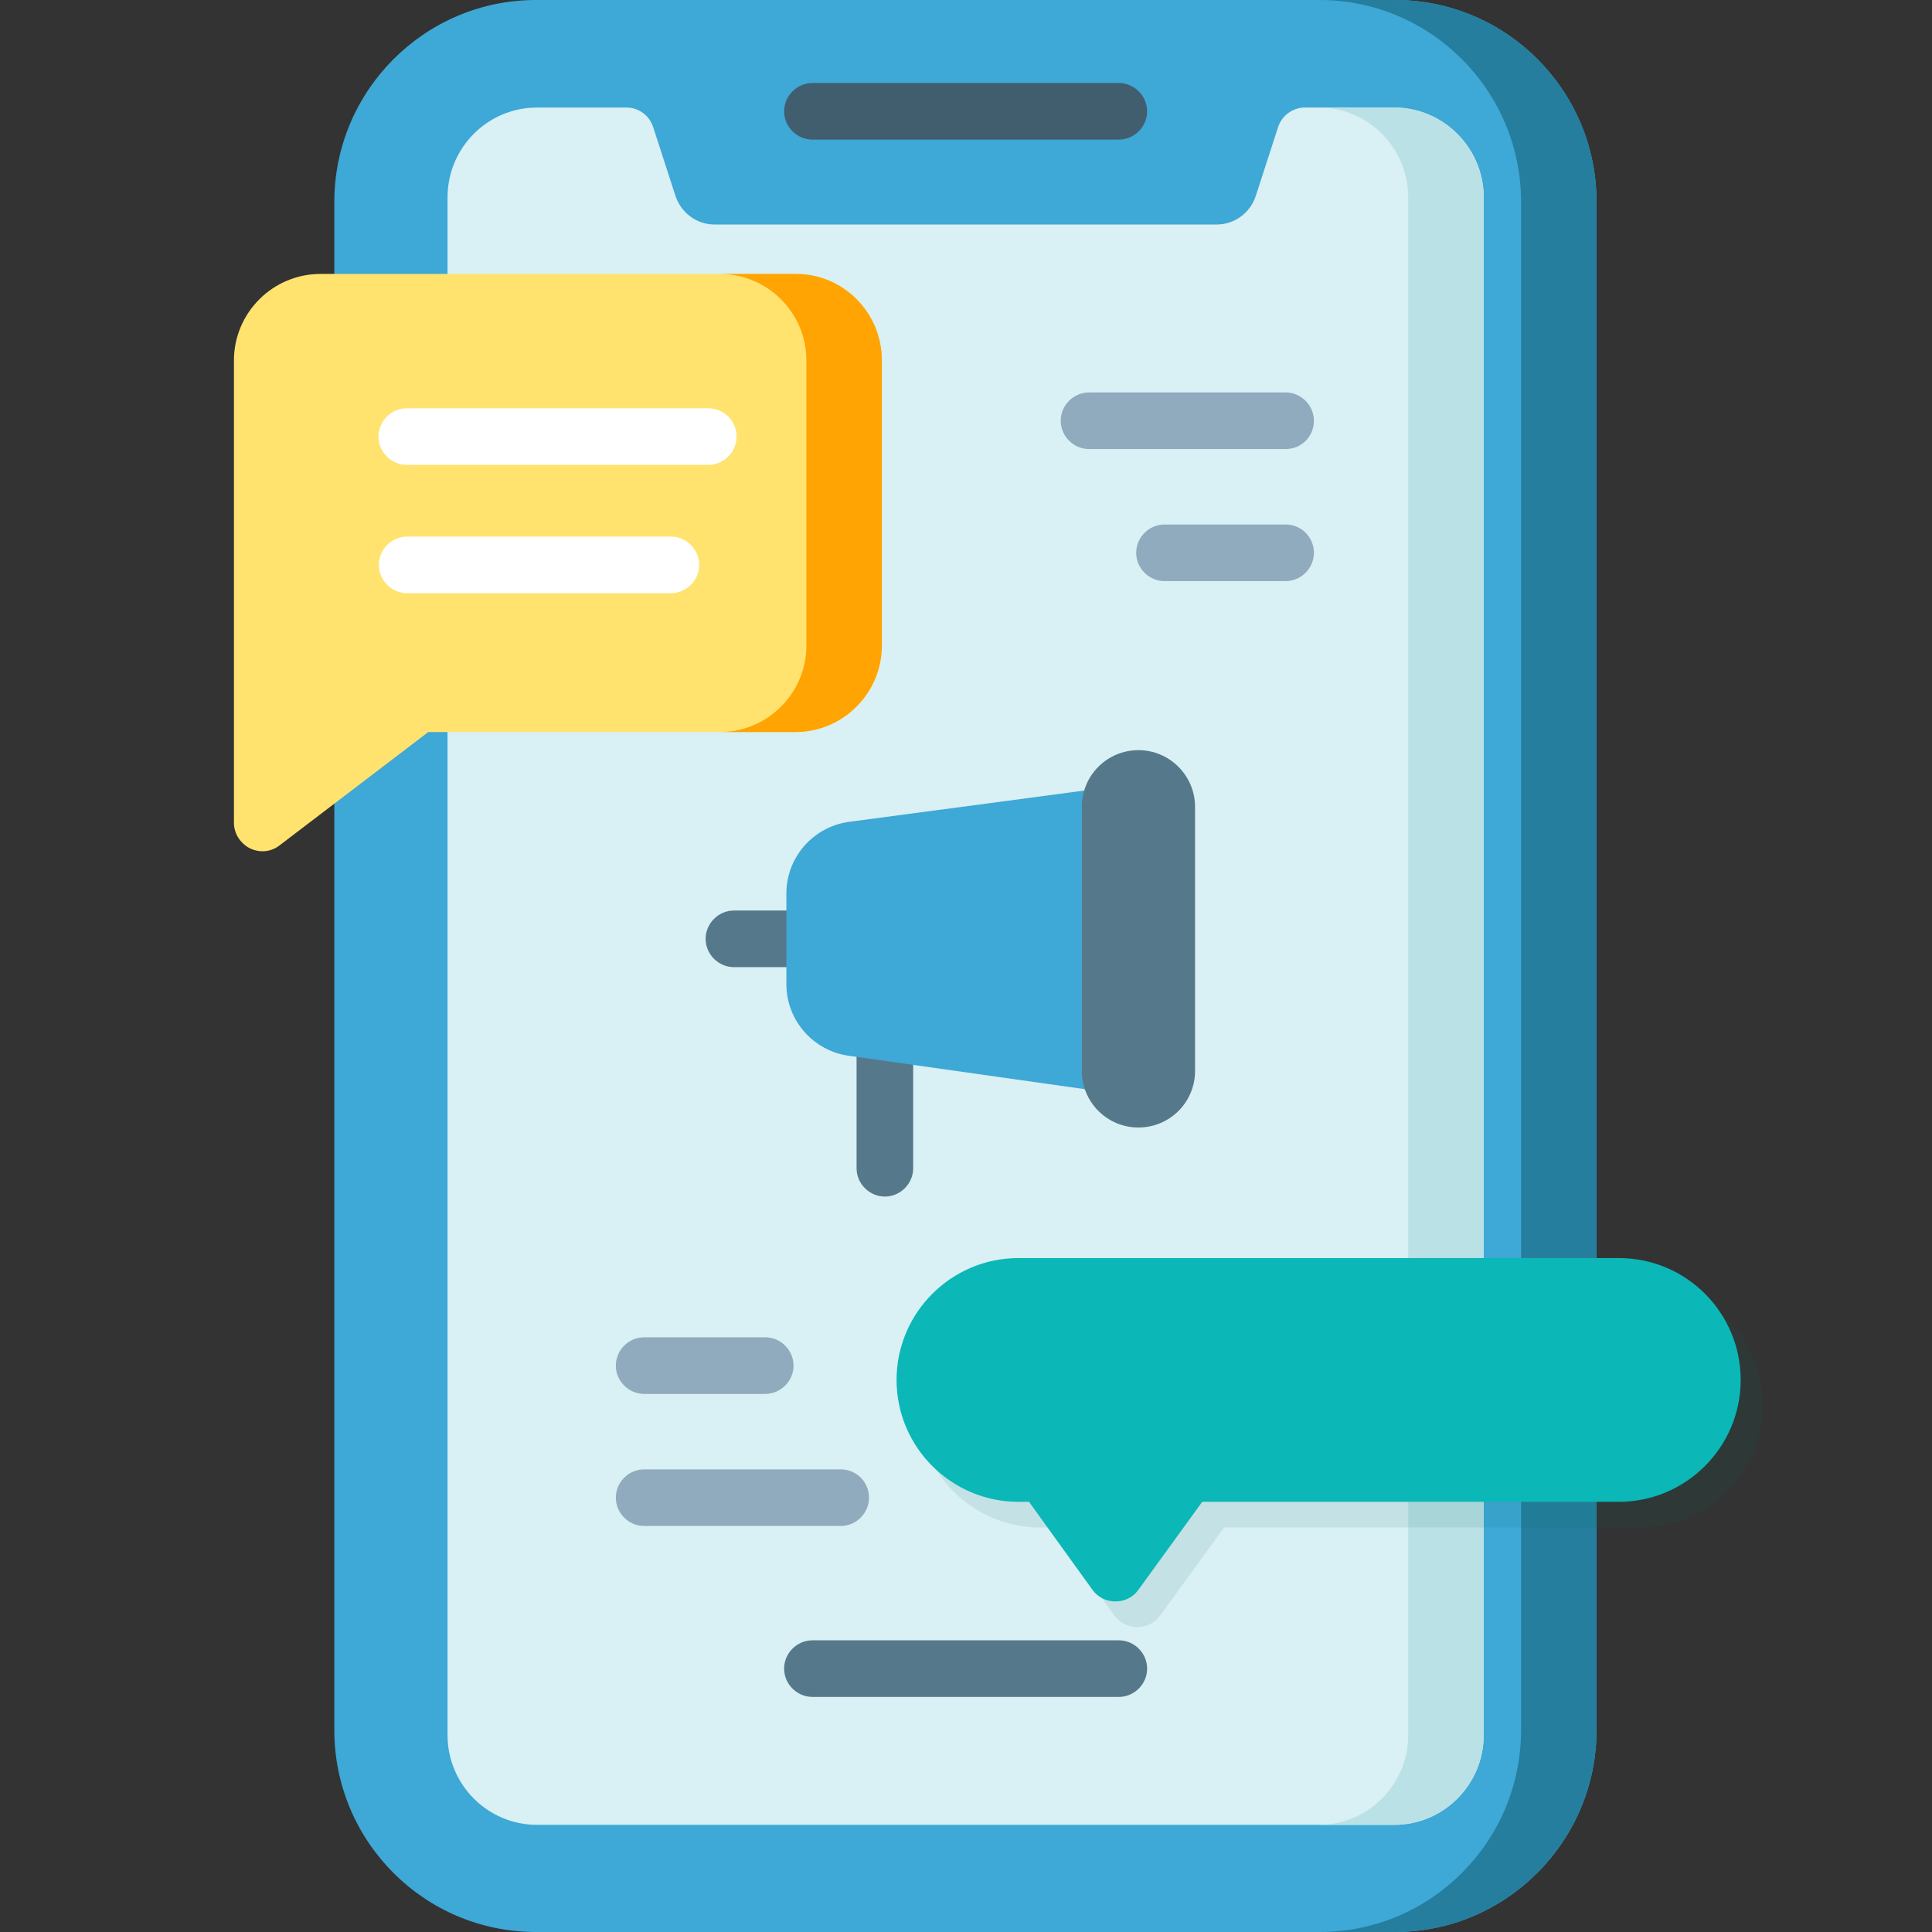 <?xml version="1.0" encoding="utf-8"?>
<!-- Generator: Adobe Illustrator 24.0.1, SVG Export Plug-In . SVG Version: 6.00 Build 0)  -->
<svg version="1.1" id="Layer_1" xmlns="http://www.w3.org/2000/svg" xmlns:xlink="http://www.w3.org/1999/xlink" x="0px" y="0px"
	 viewBox="0 0 512 512" style="enable-background:new 0 0 512 512;" xml:space="preserve">
<rect x="0" y="0" width="512" height="512" fill="#333333" stroke="none"/>
<style type="text/css">
	.st0{fill:#3EA8D6;}
	.st1{fill:#257E9E;}
	.st2{fill:#D9F0F4;}
	.st3{fill:#BAE1E5;}
	.st4{fill:#415E6F;}
	.st5{fill:#56788B;}
	.st6{fill:#FFE36E;}
	.st7{fill:#FFA402;}
	.st8{fill:#FFFFFF;}
	.st9{opacity:0.1;fill:#006663;}
	.st10{fill:#0BB7B7;}
	.st11{fill:#90ABBD;}
</style>
<g>
	<path class="st0" d="M423.1,53.5v405c0,29.5-24,53.5-53.4,53.5H142c-29.5,0-53.4-24-53.4-53.5v-405C88.6,24,112.6,0,142,0h227.7
		C399.2,0,423.1,24,423.1,53.5z"/>
	<path class="st1" d="M423.1,53.5v405c0,29.5-24,53.5-53.4,53.5h-20c29.5,0,53.4-24,53.4-53.5v-405c0-29.5-24-53.5-53.4-53.5h20
		C399.2,0,423.1,24,423.1,53.5z"/>
	<path class="st2" d="M393.2,52.3v407.5c0,13.1-10.6,23.8-23.7,23.8H142.3c-13.1,0-23.7-10.7-23.7-23.8V52.3
		c0-13.1,10.6-23.8,23.7-23.8H166c3.3,0,6.1,2.1,7.1,5.2l5.9,18.2c1.5,4.5,5.6,7.6,10.4,7.6h133c4.7,0,8.9-3,10.4-7.6l5.9-18.2
		c1-3.1,3.9-5.2,7.1-5.2h23.7C382.5,28.5,393.2,39.2,393.2,52.3L393.2,52.3z"/>
	<path class="st3" d="M393.2,52.3v407.5c0,13.1-10.6,23.8-23.7,23.8h-20c13.1,0,23.7-10.7,23.7-23.8V52.3
		c0-13.1-10.6-23.8-23.7-23.8h20C382.5,28.5,393.2,39.2,393.2,52.3L393.2,52.3z"/>
	<path class="st4" d="M296.5,22h-81.2c-4.1,0-7.5,3.4-7.5,7.5s3.4,7.5,7.5,7.5h81.2c4.1,0,7.5-3.4,7.5-7.5S300.6,22,296.5,22z"/>
	<path class="st5" d="M296.5,434.7h-81.2c-4.1,0-7.5,3.4-7.5,7.5s3.4,7.5,7.5,7.5h81.2c4.1,0,7.5-3.4,7.5-7.5
		S300.6,434.7,296.5,434.7z"/>
	<g>
		<g>
			<path class="st5" d="M215.9,241.3h-21.4c-4.1,0-7.5,3.4-7.5,7.5s3.4,7.5,7.5,7.5h21.4c4.1,0,7.5-3.4,7.5-7.5
				S220.1,241.3,215.9,241.3z"/>
			<path class="st5" d="M234.5,266c-4.1,0-7.5,3.4-7.5,7.5v36.1c0,4.1,3.4,7.5,7.5,7.5s7.5-3.4,7.5-7.5v-36.1
				C242,269.4,238.6,266,234.5,266z"/>
		</g>
		<path class="st0" d="M225,217.8c-9.5,1.3-16.6,9.4-16.6,19v24c0,9.6,7.1,17.7,16.6,19l82.7,11.7v-84.7L225,217.8z"/>
		<path class="st5" d="M316.7,213.8v70c0,8.3-6.7,15-15,15s-15-6.7-15-15v-70c0-8.3,6.7-15,15-15S316.7,205.6,316.7,213.8z"/>
	</g>
	<path class="st6" d="M233.7,95.5v75.6c0,12.6-10.3,22.9-22.9,22.9h-97.3L74,224.1c-1.3,1-2.9,1.5-4.5,1.5c-1.1,0-2.3-0.3-3.3-0.8
		c-2.5-1.3-4.2-3.9-4.2-6.7V95.5c0-12.6,10.3-22.9,22.9-22.9h125.9C223.4,72.5,233.7,82.8,233.7,95.5z"/>
	<path class="st7" d="M233.7,95.5v75.6c0,12.6-10.3,22.9-22.9,22.9h-20c12.6,0,22.9-10.3,22.9-22.9V95.5c0-12.6-10.3-22.9-22.9-22.9
		h20C223.4,72.5,233.7,82.8,233.7,95.5z"/>
	<g>
		<path class="st8" d="M187.7,108.2h-79.9c-4.1,0-7.5,3.4-7.5,7.5s3.4,7.5,7.5,7.5h79.9c4.1,0,7.5-3.4,7.5-7.5
			S191.9,108.2,187.7,108.2z"/>
		<path class="st8" d="M177.8,142.2h-69.9c-4.1,0-7.5,3.4-7.5,7.5s3.4,7.5,7.5,7.5h69.9c4.1,0,7.5-3.4,7.5-7.5
			S181.9,142.2,177.8,142.2z"/>
	</g>
	<path class="st9" d="M467.2,372.5c0,17.8-14.5,32.3-32.3,32.3H324.4l-16.9,23.3c-1.4,2-3.7,3.1-6.1,3.1c-2.4,0-4.7-1.1-6.1-3.1
		l-16.9-23.3h-2.8c-17.8,0-32.3-14.5-32.3-32.3s14.5-32.3,32.3-32.3h159.2C452.7,340.2,467.2,354.7,467.2,372.5z"/>
	<path class="st10" d="M461.3,365.7c0,17.8-14.5,32.3-32.3,32.3H318.6l-16.9,23.3c-1.4,2-3.7,3.1-6.1,3.1c-2.4,0-4.7-1.1-6.1-3.1
		L272.7,398h-2.8c-17.8,0-32.3-14.5-32.3-32.3s14.5-32.3,32.3-32.3H429C446.9,333.4,461.3,347.9,461.3,365.7z"/>
	<g>
		<path class="st11" d="M170.7,369.4h32.1c4.1,0,7.5-3.4,7.5-7.5s-3.4-7.5-7.5-7.5h-32.1c-4.1,0-7.5,3.4-7.5,7.5
			S166.6,369.4,170.7,369.4z"/>
		<path class="st11" d="M222.8,389.4h-52.1c-4.1,0-7.5,3.4-7.5,7.5s3.4,7.5,7.5,7.5h52.1c4.1,0,7.5-3.4,7.5-7.5
			S227,389.4,222.8,389.4L222.8,389.4z"/>
		<path class="st11" d="M340.7,139h-32.1c-4.1,0-7.5,3.4-7.5,7.5s3.4,7.5,7.5,7.5h32.1c4.1,0,7.5-3.4,7.5-7.5S344.9,139,340.7,139z"
			/>
		<path class="st11" d="M348.2,111.5c0-4.1-3.4-7.5-7.5-7.5h-52.1c-4.1,0-7.5,3.4-7.5,7.5s3.4,7.5,7.5,7.5h52.1
			C344.9,119,348.2,115.7,348.2,111.5z"/>
	</g>
</g>
</svg>
